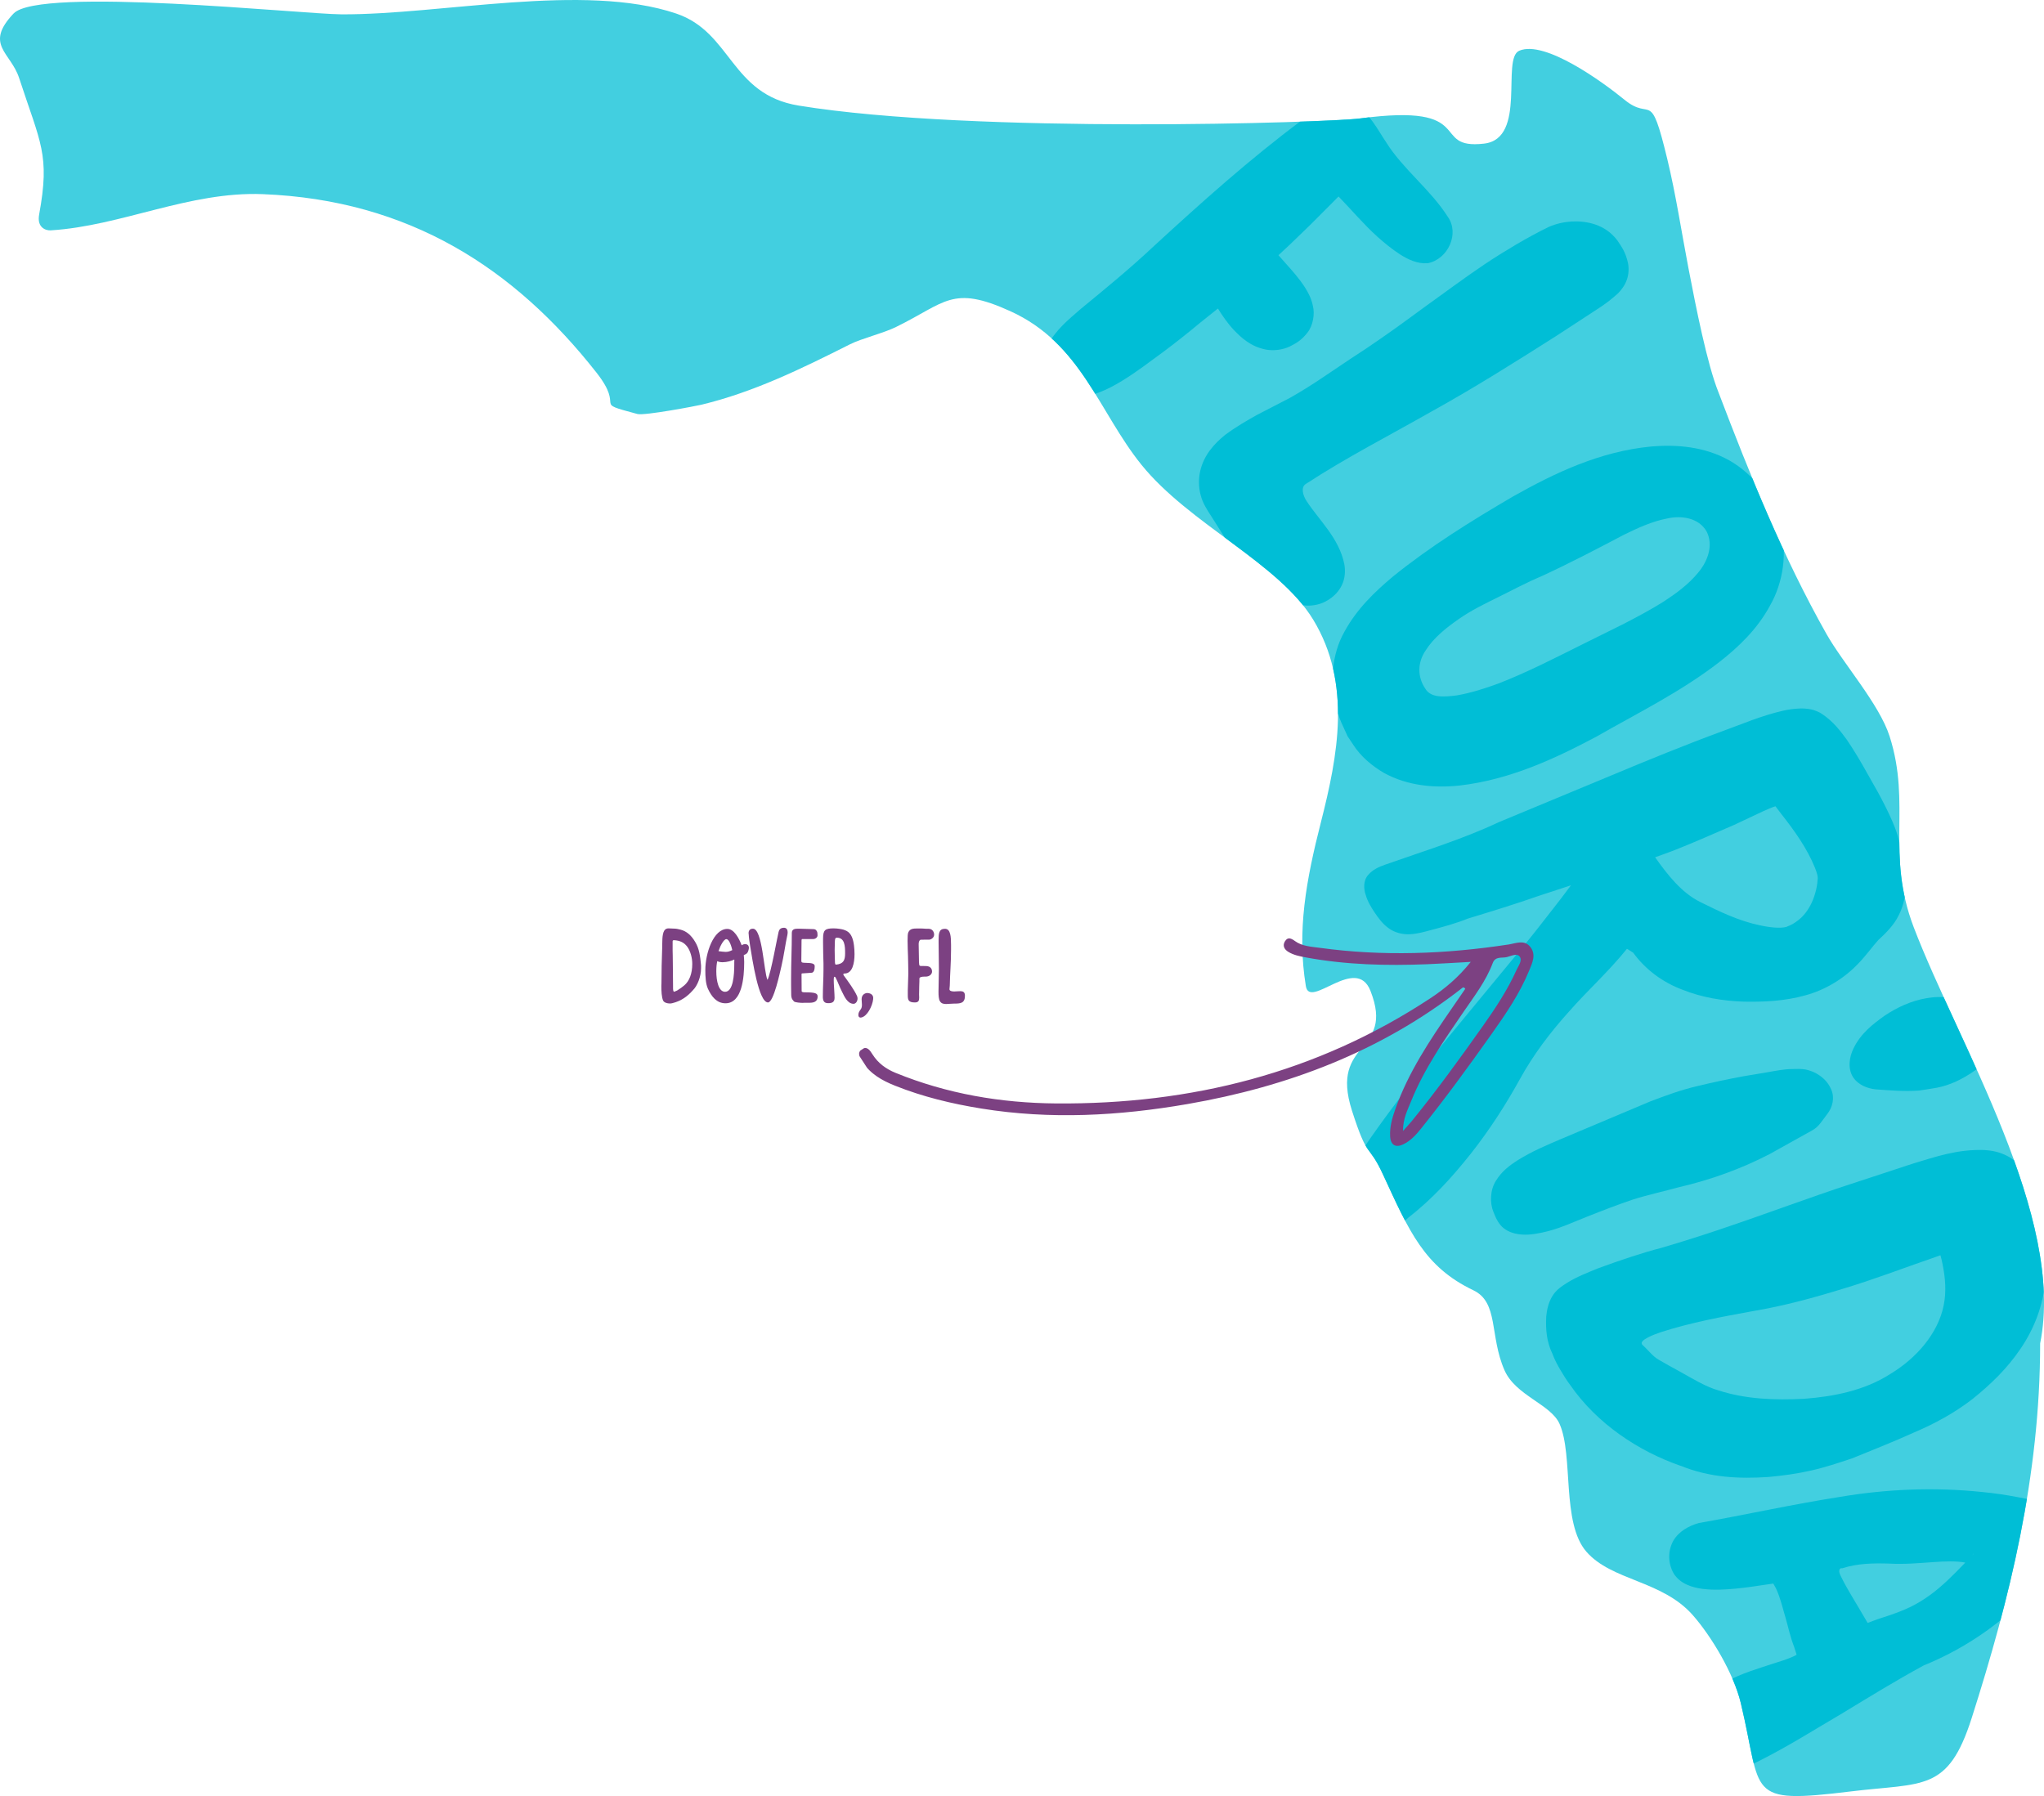 <?xml version="1.0" encoding="UTF-8"?> <!-- Generator: Adobe Illustrator 24.0.0, SVG Export Plug-In . SVG Version: 6.00 Build 0) --> <svg xmlns="http://www.w3.org/2000/svg" xmlns:xlink="http://www.w3.org/1999/xlink" id="Layer_1" x="0px" y="0px" viewBox="0 0 469.547 412.647" xml:space="preserve"> <g> <path opacity="0.74" fill="#00BED6" d="M468.662,308.659c5.84-29.111-18.718-68.594-29.032-95.592 c-6.479-16.961-0.517-28.124-5.547-43.889c-2.363-7.406-10.708-16.786-14.501-23.508c-10.018-17.753-17.569-36.499-24.819-55.553 c-2.6-6.46-5.192-19.647-6.887-28.473c-1.626-8.471-2.863-16.795-4.869-25.112c-3.983-16.512-3.558-8.49-9.809-13.598 c-5.036-4.115-18.351-13.8-24.201-11.277c-4.174,1.8,1.846,20.205-8.08,21.34c-12.708,1.452-1.087-9.453-28.493-5.783 c-7.018,0.94-88.574,3.636-128.956-2.957c-15.665-2.558-15.362-16.835-28.128-21.145c-21.202-7.158-53.969,0.292-76.878,0.182 C69.393,3.25,9.028-3.136,3.117,3.107c-6.793,7.174-0.649,8.916,1.278,14.82C9.295,32.946,11.53,35.46,8.99,49.3 c-0.554,3.019,1.565,3.692,2.648,3.626c16.251-1.001,31.849-8.991,48.738-8.319c33.632,1.337,57.81,17.033,76.642,40.995 c6.798,8.649-1.398,6.625,9.394,9.511c1.637,0.438,13.612-1.862,14.716-2.128c11.924-2.867,22.857-8.201,34.139-13.886 c2.635-1.328,7.619-2.529,10.553-3.966c11.454-5.607,12.867-9.73,26.293-3.627c16.31,7.415,20.273,23.082,30.09,35.262 c10.969,13.61,31.569,22.598,39.464,35.599c8.9,14.656,5.673,31.229,1.754,46.619c-3.365,13.216-5.531,24.86-3.44,37.58 c0.894,5.438,11.543-7.302,14.841,1.084c5.72,14.548-9.51,11.086-4.254,27.511c3.727,11.648,3.658,7.153,7.188,14.797 c5.966,12.918,9.392,21.083,20.717,26.495c5.84,2.791,3.671,10.452,7.132,18.35c2.572,5.869,10.634,7.798,12.651,12.329 c3.235,7.264,0.4,22.747,6.161,29.368c5.848,6.72,17.386,6.565,24.447,14.583c4.28,4.86,9.4,13.422,11.021,20.166 c5.044,20.996,0.805,23.334,25.273,20.339c16.719-2.046,22.328,0.209,27.788-16.894 C461.673,367.364,468.662,339.123,468.662,308.659z"></path> </g> <g> <defs> <path id="SVGID_1_" d="M468.662,308.659c5.84-29.111-18.718-68.594-29.032-95.592c-6.479-16.961-0.517-28.124-5.547-43.889 c-2.363-7.406-10.708-16.786-14.501-23.508c-10.018-17.753-17.569-36.499-24.819-55.553c-2.6-6.46-5.192-19.647-6.887-28.473 c-1.626-8.471-2.863-16.795-4.869-25.112c-3.983-16.512-3.558-8.49-9.809-13.598c-5.036-4.115-18.351-13.8-24.201-11.277 c-4.174,1.8,1.846,20.205-8.08,21.34c-12.708,1.452-1.087-9.453-28.493-5.783c-7.018,0.94-88.574,3.636-128.956-2.957 c-15.665-2.558-15.362-16.835-28.128-21.145c-21.202-7.158-53.969,0.292-76.878,0.182C69.393,3.25,9.028-3.136,3.117,3.107 c-6.793,7.174-0.649,8.916,1.278,14.82C9.295,32.946,11.53,35.46,8.99,49.3c-0.554,3.019,1.565,3.692,2.648,3.626 c16.251-1.001,31.849-8.991,48.738-8.319c33.632,1.337,57.81,17.033,76.642,40.995c6.798,8.649-1.398,6.625,9.394,9.511 c1.637,0.438,13.612-1.862,14.716-2.128c11.924-2.867,22.857-8.201,34.139-13.886c2.635-1.328,7.619-2.529,10.553-3.966 c11.454-5.607,12.867-9.73,26.293-3.627c16.31,7.415,20.273,23.082,30.09,35.262c10.969,13.61,31.569,22.598,39.464,35.599 c8.9,14.656,5.673,31.229,1.754,46.619c-3.365,13.216-5.531,24.86-3.44,37.58c0.894,5.438,11.543-7.302,14.841,1.084 c5.72,14.548-9.51,11.086-4.254,27.511c3.727,11.648,3.658,7.153,7.188,14.797c5.966,12.918,9.392,21.083,20.717,26.495 c5.84,2.791,3.671,10.452,7.132,18.35c2.572,5.869,10.634,7.798,12.651,12.329c3.235,7.264,0.4,22.747,6.161,29.368 c5.848,6.72,17.386,6.565,24.447,14.583c4.28,4.86,9.4,13.422,11.021,20.166c5.044,20.996,0.805,23.334,25.273,20.339 c16.719-2.046,22.328,0.209,27.788-16.894C461.673,367.364,468.662,339.123,468.662,308.659z"></path> </defs> <clipPath id="SVGID_2_"> <use xlink:href="#SVGID_1_" overflow="visible"></use> </clipPath> <g clip-path="url(#SVGID_2_)"> <path fill="#00BED6" d="M279.782,70.885c1.01,1.629,2.202,3.383,3.652,4.925c1.722,1.78,3.866,3.848,7.466,4.522 c1.765,0.314,3.763,0.023,5.323-0.695c1.553-0.783,2.726-1.435,4.108-3.196c1.354-1.703,1.707-4.369,1.281-6.083 c-0.355-1.8-1.067-3.074-1.76-4.201c-1.414-2.222-2.951-3.896-4.394-5.522l-1.77-2.001l0.272-0.253l2.352-2.192l4.63-4.475 l4.556-4.563l1.991-2.012c2.942,3.028,5.696,6.318,8.927,9.247c1.632,1.456,3.334,2.844,5.185,4.053 c1.843,1.17,3.975,2.211,6.364,2.036c4.668-0.895,7.388-6.813,4.605-10.694c-4.059-6.351-10.273-10.899-14.149-17.098 c-2.074-3.105-3.643-6.429-7.486-9.15c-1.002-0.629-2.49-1.152-4.071-0.879c-1.539,0.204-2.928,1.299-3.494,1.738l-4.454,3.338 c-11.826,8.83-22.822,18.678-33.777,28.749c-5.426,5.11-11.109,9.766-16.894,14.518c-2.81,2.462-5.838,4.832-7.736,8.653 c-0.89,1.928-0.978,4.58,0.104,6.605c0.966,1.921,2.619,3.747,5.055,4.486c2.422,0.738,4.762,0.153,6.699-0.531 c1.97-0.727,3.713-1.695,5.378-2.705c3.357-2.04,6.227-4.29,9.265-6.492c3.027-2.255,5.978-4.6,8.797-6.951L279.782,70.885z M292.442,59.802C292.37,59.892,292.379,59.875,292.442,59.802L292.442,59.802z M281.164,69.819 C281.245,69.748,281.276,69.762,281.164,69.819L281.164,69.819z M307.12,44.801c-0.025-0.011-0.092-0.008-0.105-0.018 C306.959,44.735,307.012,44.735,307.12,44.801z"></path> <path fill="#00BED6" d="M308.299,134.335c0.71-1.542,0.784-3.238,0.516-4.73c-1.248-6.05-5.691-9.922-8.68-14.502 c-0.807-1.233-1.343-3.068-0.251-3.856c9.296-6.085,19.254-11.172,28.931-16.683c9.762-5.401,19.17-11.334,28.558-17.298 l6.985-4.554c2.418-1.645,4.4-2.649,7.335-5.318c0.708-0.725,1.503-1.703,1.999-3.05c0.513-1.35,0.509-2.858,0.27-3.996 c-0.53-2.388-1.44-3.659-2.465-5.168c-2.828-3.695-7.057-4.454-10.455-4.294c-1.78,0.12-3.462,0.479-5.202,1.22 c-1.313,0.652-2.646,1.311-3.882,2.002c-2.525,1.356-4.953,2.823-7.357,4.311c-4.798,2.984-9.317,6.315-13.841,9.585 c-4.547,3.236-8.969,6.625-13.552,9.764c-2.27,1.598-4.586,3.13-6.927,4.642l-6.931,4.659c-2.303,1.544-4.702,3.021-7.047,4.354 l-7.462,3.857c-2.494,1.395-4.933,2.802-7.416,4.645c-2.371,1.933-4.823,4.507-5.695,8.221c-0.432,1.819-0.405,3.832,0.097,5.645 c0.419,1.735,1.614,3.593,2.26,4.557l4.403,6.953c0.742,1.185,1.489,2.352,2.421,3.58c0.169,0.216,0.527,0.733,0.93,1.136 l0.711,0.705l1.397,1.462c2.093,2.181,4.442,4.135,7.291,5.559c1.426,0.691,2.996,1.257,4.723,1.38 c1.722,0.127,3.542-0.296,4.979-1.18C306.385,137.096,307.582,135.888,308.299,134.335z"></path> <path fill="#00BED6" d="M310.891,171.147c1.732,2.685,4.278,4.806,6.989,6.41c5.581,3.075,11.827,3.518,17.49,2.913 c11.454-1.35,21.612-6.049,31.257-11.169c9.479-5.433,19.363-10.256,28.325-17.18c4.434-3.472,8.715-7.545,11.634-12.943 c3.028-5.263,4.161-12.311,2.259-18.569c-1.933-6.051-5.845-11.557-11.579-14.824c-5.736-3.207-12.186-3.699-17.994-3.194 c-11.781,1.138-22.084,6.066-31.699,11.474c-9.548,5.598-18.869,11.365-27.526,18.347c-4.242,3.554-8.39,7.529-11.22,12.757 c-2.926,5.178-3.436,11.892-1.763,17.717c0.364,1.498,0.929,2.884,1.572,4.23l0.932,2.046L310.891,171.147z M327.494,149.445 c1.79-2.846,4.622-5.131,7.525-7.158c2.923-2.061,6.237-3.658,9.424-5.228c3.212-1.588,6.301-3.257,9.625-4.65 c6.496-2.992,12.727-6.257,18.989-9.553c3.162-1.55,6.403-3.047,9.84-3.714c3.348-0.785,7.331-0.181,9.132,2.942 c1.649,3.172,0.266,6.888-1.938,9.491c-2.205,2.703-5.084,4.794-7.993,6.692c-2.956,1.862-6.044,3.477-9.047,5.043l-9.547,4.736 c-6.359,3.169-12.67,6.42-19.147,8.939c-3.237,1.206-6.52,2.231-9.671,2.78c-3.148,0.411-6.093,0.602-7.346-1.672 C325.641,155.541,325.565,152.276,327.494,149.445z"></path> <path fill="#00BED6" d="M360.486,232.347c4.208-4.8,8.96-9.031,13.25-14.346h0l0,0c0.003-0.003,0.005-0.006,0.007-0.009 c0.225,0.1,0.824,0.528,1.434,0.892c2.852,3.951,6.922,6.869,11.295,8.497c4.518,1.807,9.302,2.582,14.036,2.747 c4.734,0.093,9.482-0.123,14.16-1.431c4.652-1.25,8.989-3.88,12.294-7.4c1.66-1.714,3.103-3.734,4.51-5.313 c1.527-1.393,3.58-3.368,4.674-5.644c2.468-4.746,1.732-10.214,0.679-14.763l-0.859-3.458c-0.366-1.291-0.832-2.435-1.315-3.558 c-0.977-2.233-2.062-4.342-3.19-6.426c-2.389-4.173-4.414-8.084-7.248-12.233c-1.476-2.015-3.024-4.069-5.596-5.827 c-0.588-0.444-1.877-0.977-2.707-1.115c-0.862-0.16-1.688-0.208-2.415-0.18c-1.488,0.039-2.802,0.265-4.066,0.542 c-5.084,1.208-9.134,3.002-13.542,4.59c-8.708,3.203-17.306,6.715-25.877,10.302l-25.749,10.7 c-8.397,3.957-17.302,6.647-26.047,9.74c-1.399,0.496-2.849,1.105-3.905,2.356c-1.148,1.243-1.076,3.227-0.571,4.615 c0.429,1.497,1.249,2.836,2.072,4.071c0.86,1.241,1.765,2.543,3.149,3.536c1.359,1.028,3.252,1.517,4.96,1.408 c1.685-0.084,3.289-0.545,4.667-0.917c2.791-0.733,5.851-1.557,8.602-2.671c5.185-1.586,11.018-3.357,16.446-5.275l7.244-2.374 l-2.162,2.882c-2.733,3.485-5.45,7.065-8.198,10.431l-16.992,20.594c-5.653,6.93-11.329,13.859-16.615,21.223 c-2.633,3.688-5.275,7.421-7.538,11.587c0.04-0.087-0.251,0.445-0.385,0.896c-0.127,0.425-0.144,0.642-0.185,0.977 c-0.031,0.476-0.004,0.872,0.037,1.165c0.085,0.611,0.213,1.066,0.352,1.479c0.281,0.827,0.616,1.514,0.999,2.178 c0.775,1.31,1.725,2.517,3.103,3.573c1.326,1.038,3.401,1.915,5.548,1.654c2.128-0.248,3.696-1.326,4.78-2.375l-0.22,0.178 c5.649-4.361,10.238-9.451,14.493-14.809c4.227-5.367,7.943-11.105,11.224-17.048 C352.184,242.386,356.104,237.204,360.486,232.347z M378.1,193.716c0.021,0.051,0.037,0.095,0.058,0.153l-0.086-0.141 C378.083,193.723,378.09,193.721,378.1,193.716z M407.849,185.241l0.175,0.221l1.153,1.522c3.043,3.869,5.946,7.92,7.738,12.354 c0.458,1.145,0.758,2.087,0.62,2.837c-0.063,1.027-0.263,2.091-0.563,3.079c-0.562,2-1.506,3.739-2.658,5.018 c-0.561,0.667-1.228,1.171-1.931,1.665c-0.727,0.518-1.598,0.846-2.057,1.036c-1.415,0.358-3.773,0.125-6.047-0.383 c-4.7-0.955-9.244-3.126-13.673-5.337c-4.344-2.142-7.555-6.305-10.304-10.165c-0.031-0.046-0.057-0.085-0.089-0.131 c1.568-0.556,3.141-1.103,4.702-1.727c4.529-1.782,9.001-3.803,13.472-5.718l6.605-3.11 C405.958,185.959,407.063,185.494,407.849,185.241z"></path> <path fill="#00BED6" d="M375.077,275.61c3.506-1.111,7.139-1.89,10.696-2.867c7.219-1.681,14.129-4.169,20.695-7.561l9.724-5.415 c1.68-0.883,2.331-2.258,3.569-3.816c1.24-1.563,1.737-3.795,0.9-5.638c-0.75-1.832-2.29-3.216-4.111-4.029 c-1.839-0.764-2.761-0.706-4.741-0.67c-1.969,0.001-4.026,0.435-5.8,0.743l-5.435,0.906c-3.641,0.677-7.013,1.385-10.677,2.278 c-3.766,0.863-7.312,2.195-10.771,3.501l-20.351,8.577c-3.399,1.45-6.86,2.887-10.292,5.045c-1.686,1.102-3.475,2.409-4.804,4.563 c-1.399,2.159-1.451,5.156-0.625,7.179c0.427,1.023,0.725,1.944,1.662,3.09c0.897,1.058,2.142,1.625,3.248,1.894 c2.266,0.537,4.274,0.21,6.18-0.18c3.843-0.768,7.234-2.426,10.617-3.747C368.17,278.107,371.596,276.786,375.077,275.61z"></path> <path fill="#00BED6" d="M425.733,240.992c-0.803,1.66-1.403,4.385-0.034,6.518c1.304,1.903,3.405,2.542,5.056,2.764 c3.38,0.247,6.661,0.526,10.091,0.284c1.952-0.284,2.577-0.393,4.08-0.647c1.373-0.27,2.882-0.725,4.393-1.425 c1.514-0.683,3.041-1.597,4.465-2.61c1.391-0.985,2.788-2.48,2.719-4.257c-0.063-1.562,0.028-3.151-0.336-4.852 c-0.342-1.678-1.21-3.554-2.764-4.915c-3.15-2.89-7.454-3.119-10.856-2.511c-3.518,0.604-6.674,2.072-9.526,3.957 C430.246,235.286,427.436,237.399,425.733,240.992z"></path> <path fill="#00BED6" d="M385.982,336.727c6.765,2.794,13.582,3.047,20.224,2.619c3.319-0.301,6.601-0.753,9.818-1.481 c3.224-0.723,6.345-1.771,9.441-2.802c4.738-1.931,9.45-3.785,14.131-5.905c4.725-2.006,9.349-4.486,13.557-7.752 c4.163-3.345,7.955-6.996,11.042-11.58c3.069-4.515,5.241-10.013,5.638-15.76c0.328-5.468-0.234-11.304-2.008-16.432l-1.004-3.671 l-0.513-1.854c-0.249-0.759-0.558-1.562-1.013-2.405c-0.858-1.709-2.585-3.359-4.32-4.179c-1.678-0.871-3.512-1.211-5.119-1.302 c-6.282-0.215-11.229,1.579-16.21,3.049l-14.443,4.746c-9.686,3.169-19.235,6.775-28.876,10.023 c-4.814,1.648-9.66,3.186-14.536,4.619c-4.911,1.282-9.763,2.938-14.62,4.719c-2.402,0.978-4.849,1.914-7.199,3.363 c-1.083,0.721-2.504,1.532-3.443,3.174c-0.867,1.495-1.181,3.049-1.33,4.533c-0.153,2.964,0.078,5.822,1.419,8.579 c0.552,1.481,1.21,2.673,1.871,3.787c0.677,1.148,1.386,2.286,2.189,3.361c6.148,8.899,15.652,15.235,25.473,18.634 L385.982,336.727z M445.761,288.399c0.177,0.667,0.364,1.389,0.489,2.076c0.65,3.197,0.89,6.365,0.241,9.501 c-1.288,6.348-6.207,12.045-12.175,15.653c-5.937,3.837-13.039,5.235-19.87,5.749c-6.85,0.35-13.45,0.078-19.57-1.894 c-3.032-0.832-6.044-2.744-9.159-4.457c-1.551-0.859-3.135-1.701-4.668-2.618c-1.384-0.762-2.405-2.239-3.81-3.466 c-0.188-0.458-0.176-0.401,0.114-0.841c0.326-0.326,0.793-0.605,1.265-0.848c0.958-0.486,1.996-0.868,3.042-1.224 c6.819-2.188,13.916-3.504,21.02-4.796c7.135-1.189,14.046-3.09,20.89-5.202c6.86-2.061,13.561-4.644,20.334-6.977 L445.761,288.399z"></path> <path fill="#00BED6" d="M472.445,346.548c-0.875-0.677-1.713-1.054-2.733-1.327l-2.06-0.432c-1.381-0.296-2.758-0.575-4.109-0.806 c-2.715-0.53-5.453-0.92-8.2-1.188c-10.991-1.15-22.086-0.686-32.905,1.162c-10.866,1.704-21.424,4.076-32.195,5.965 c-2.286,0.655-4.611,1.897-5.891,4.146c-1.215,2.276-1.217,5.03,0.103,7.406c1.484,2.441,4.377,3.305,6.804,3.593 c2.516,0.305,4.98,0.16,7.397-0.067c2.418-0.225,4.802-0.589,7.13-0.942l1.595-0.234c-0.043,0.075,0.506,0.795,0.813,1.604 c0.788,1.785,1.326,4.005,1.961,6.185c0.675,2.269,1.03,4.352,2.147,7.164l-0.14-0.354l0.561,1.762 c-0.229,0.139-0.522,0.299-0.864,0.444c-1.301,0.588-2.977,1.117-4.666,1.639c-3.408,1.129-7.064,2.154-10.867,4.213 c-1.865,1.059-3.983,2.48-5.46,5.119c-1.582,2.689-1.299,6.177-0.4,8.389c0.958,2.268,2.197,4.777,5.735,6.184 c1.692,0.762,4.432,0.088,5.032-0.292c1.036-0.405,1.916-0.816,2.776-1.247c6.785-3.408,12.844-7.265,19.143-10.957 c6.216-3.769,12.397-7.583,18.773-11.037l-0.198,0.08c10.419-4.199,19.506-10.749,26.874-19.118 c1.789-2.148,3.523-4.392,4.827-7.077c0.63-1.353,1.18-2.823,1.286-4.587C474.871,350.137,474.191,347.928,472.445,346.548z M427.367,373.502c0.053-0.029-0.066,0.01,0.137-0.055c0.007-0.002,0.013,0.001,0.019-0.001L427.367,373.502z M429.034,372.873 l-0.975-1.657c-1.66-2.914-3.679-5.953-5.293-9.297c-0.176-0.389-0.3-0.788-0.244-1.12c0.026-0.168,0.092-0.309,0.219-0.401 c0.056-0.047,0.126-0.083,0.203-0.114c0.092,0.036,0.22,0.068,0.341,0.015c3.346-1.095,7.003-1.169,10.584-1.064 c3.602,0.215,6.977-0.112,10.214-0.334c2.718-0.205,5.586-0.268,7.38,0.114l-2.172,2.224c-2.481,2.504-5.129,4.901-8.137,6.703 c-2.969,1.865-6.421,2.968-9.786,4.068C430.588,372.313,429.777,372.557,429.034,372.873z M429.663,373.862 C429.748,373.945,429.666,373.949,429.663,373.862L429.663,373.862z M453.382,356.941c-0.013,0.056-0.116,0.186-0.243,0.333 l0.005-0.012c0.045-0.093,0.1-0.181,0.164-0.261C453.483,356.797,453.344,356.969,453.382,356.941z M407.782,363.798 c-0.085,0.022-0.122,0.006-0.193-0.002l0.356-0.049C408.007,363.758,407.835,363.802,407.782,363.798z"></path> </g> </g> <g> <g> <defs> <rect id="SVGID_3_" x="208.688" y="195.951" transform="matrix(0.839 -0.545 0.545 0.839 -84.97 191.174)" width="143.046" height="86.126"></rect> </defs> <clipPath id="SVGID_4_"> <use xlink:href="#SVGID_3_" overflow="visible"></use> </clipPath> <g clip-path="url(#SVGID_4_)"> <defs> <rect id="SVGID_5_" x="208.687" y="195.951" transform="matrix(0.839 -0.545 0.545 0.839 -84.97 191.174)" width="143.046" height="86.126"></rect> </defs> <clipPath id="SVGID_6_"> <use xlink:href="#SVGID_5_" overflow="visible"></use> </clipPath> <path clip-path="url(#SVGID_6_)" fill="#7C4182" d="M337.863,220.997c-3.695,0.2-6.854,0.411-10.018,0.538 c-9.345,0.373-18.659,0.144-27.889-1.566c-1.387-0.256-2.777-0.528-3.998-1.27c-0.93-0.565-1.393-1.433-0.773-2.443 c0.636-1.036,1.434-0.673,2.253-0.072c1.69,1.242,3.762,1.311,5.715,1.581c14.495,1.994,28.953,1.444,43.381-0.762 c1.695-0.259,3.623-1.179,4.996,0.541c1.421,1.78,0.463,3.703-0.261,5.468c-2.179,5.316-5.41,10.025-8.709,14.68 c-5.224,7.372-10.544,14.676-16.208,21.719c-1.123,1.397-2.337,2.697-3.969,3.495c-1.746,0.854-2.915,0.189-3.037-1.758 c-0.137-2.184,0.453-4.253,1.175-6.291c2.998-8.476,7.939-15.862,12.994-23.186c1.042-1.509,2.081-3.023,3.082-4.477 c-0.391-0.587-0.645-0.247-0.823-0.108c-18.606,14.525-39.949,22.584-62.988,26.576c-15.712,2.721-31.484,3.592-47.314,1.036 c-6.813-1.099-13.506-2.704-19.934-5.283c-2.931-1.176-5.624-2.684-7.384-5.442c-0.601-0.941-1.384-2.089-0.135-2.927 c1.167-0.782,1.861,0.329,2.425,1.22c1.278,2.018,3.097,3.337,5.284,4.228c11.823,4.826,24.201,6.928,36.887,7.027 c30.955,0.24,59.871-6.977,85.951-24.157C331.899,227.166,334.961,224.628,337.863,220.997 M322.289,259.851 c0.952-1.065,1.506-1.638,2.008-2.254c5.748-7.059,11.09-14.427,16.34-21.858c2.902-4.107,5.685-8.307,7.757-12.92 c0.442-0.981,1.404-2.169,0.685-3.069c-0.641-0.803-1.971-0.089-2.938,0.149c-1.124,0.275-2.627-0.246-3.23,1.363 c-1.552,4.14-4.24,7.611-6.7,11.206c-4.516,6.597-9.093,13.156-12.089,20.634C323.341,255.054,322.299,256.963,322.289,259.851"></path> </g> </g> </g> <g> <path fill="#7C4182" d="M161.045,221.796v0.696c0,1.92-0.864,4.032-1.848,4.992c-1.272,1.439-2.688,2.496-4.752,3 c-0.192,0.048-0.36,0.072-0.552,0.072c-0.6,0-1.296-0.192-1.536-0.624c-0.384-0.769-0.432-2.28-0.432-3.433 c0-0.192,0.024-0.408,0.024-0.576c0-2.832,0.072-5.424,0.168-8.16c0.048-1.2-0.072-3.001,0.456-3.913 c0.288-0.456,0.625-0.552,1.032-0.552c0.312,0,0.696,0.048,1.104,0.048c0.552,0,1.128,0.097,1.608,0.24 c1.416,0.36,2.496,1.32,3.384,2.832C160.637,217.955,160.853,219.659,161.045,221.796z M154.612,226.956 c0,0.36,0.024,0.888,0.24,0.888h0.072c0.264-0.144,0.528-0.191,0.768-0.359c0.504-0.313,1.032-0.696,1.488-1.08 c1.176-0.984,1.848-2.713,1.848-4.944c0-1.32-0.384-2.929-1.176-3.984c-0.72-0.937-1.608-1.368-2.977-1.465h-0.048 c-0.216,0-0.312,0.072-0.312,0.288v2.16c0,0.337,0.024,0.648,0.024,0.984c0,1.608,0.048,2.353,0.048,4.488 c0,0.889,0.024,1.729,0.024,2.616v0.216C154.612,226.812,154.612,226.884,154.612,226.956z"></path> <path fill="#7C4182" d="M167.092,213.419c1.536,0,2.688,2.185,3.288,3.769c0.336-0.24,0.553-0.265,0.841-0.265 c0.456,0,0.815,0.288,0.815,0.864c0,0.168-0.048,0.384-0.12,0.601c-0.144,0.504-0.288,0.744-1.056,1.056 c0.048,0.504,0.096,1.008,0.096,1.584c0,3.553-0.479,9.481-4.296,9.481c-2.04,0-3.24-1.585-4.056-3.385 c-0.504-1.152-0.576-2.784-0.576-4.248C162.027,218.964,163.899,213.419,167.092,213.419z M164.548,223.164 c0,2.231,0.528,4.704,2.016,4.704c1.872,0,2.112-3.912,2.112-6.313v-0.528c0-0.312,0.024-0.288,0.024-0.288 c0-0.023,0-0.071-0.024-0.288c-0.552,0.313-1.728,0.624-2.688,0.624c-0.456,0-0.888-0.071-1.224-0.239 C164.62,221.483,164.548,222.3,164.548,223.164z M166.852,215.771c-0.576,0-1.392,1.512-1.8,2.76 c0.672,0.072,1.152,0.168,1.632,0.168c0.456,0,0.912-0.096,1.536-0.408C168.076,217.643,167.572,215.771,166.852,215.771z"></path> <path fill="#7C4182" d="M172.323,217.355c-0.12-0.744-0.288-1.872-0.336-2.761c-0.024-0.071-0.024-0.12-0.024-0.168 c0-0.6,0.265-1.056,1.009-1.056c2.184,0,2.496,9.984,3.336,11.761c0.768-1.416,2.256-9.864,2.544-10.993 c0.12-0.456,0.336-0.983,1.272-0.983c0.552,0,0.816,0.479,0.816,0.983c0,0.265-0.024,0.504-0.072,0.721 c-0.433,1.872-0.792,4.752-1.368,7.177c-0.313,1.319-1.776,8.28-3.072,8.28C174.268,230.316,172.827,220.38,172.323,217.355z"></path> <path fill="#7C4182" d="M181.73,224.724c0-3.552,0.168-6.744,0.168-10.393c0-0.84,0.696-0.96,1.32-0.96h0.336 c1.225,0,2.089,0.096,3.24,0.096c0.433,0,0.673,0.096,0.912,0.601c0.072,0.144,0.097,0.624,0.097,0.792v0.048 c0,0.479-0.505,0.84-0.984,0.84h-2.521c-0.12,0-0.168,0.096-0.168,0.288c0,1.393-0.048,3.336-0.048,4.656 c0,0.433,0.12,0.456,0.552,0.504c1.057,0.097,2.521-0.096,2.521,0.792c0,0.553-0.096,1.513-0.768,1.513 c-0.48,0-1.585,0.144-2.137,0.144c-0.096,0-0.12,0.097-0.12,0.24c0,1.008,0.024,2.473,0.024,3.769v0.023v0.024 c0,0.264,0.432,0.288,0.744,0.288c2.352,0,2.928,0.216,2.928,0.96c0,0.912-0.504,1.44-1.824,1.44h-1.152 c-0.168,0-0.312,0.023-0.479,0.023c-0.36,0-1.729-0.071-1.992-0.336c-0.552-0.576-0.624-1.008-0.624-1.68c0-0.072,0-0.12,0-0.192 c0-0.504-0.024-1.224-0.024-1.752S181.73,225.324,181.73,224.724z"></path> <path fill="#7C4182" d="M189.026,228.996c0-2.208,0.145-4.128,0.145-6.265c0-0.432,0-0.888,0-1.344 c-0.048-1.488-0.096-3.288-0.096-4.729v-1.032c0-1.992,0.504-2.328,2.448-2.328c0.912,0,1.896,0.192,2.208,0.288 c0.288,0.096,0.576,0.192,0.815,0.336c1.08,0.601,1.465,1.944,1.633,3.336c0.072,0.576,0.12,1.249,0.12,1.944 c0,2.112-0.48,4.465-2.28,4.465c-0.216,0-0.288,0.072-0.288,0.191c0,0.097,0.048,0.192,0.12,0.288 c1.032,1.417,2.304,3.145,2.976,4.585c0.12,0.24,0.168,0.432,0.168,0.672c0,0.648-0.407,1.225-0.912,1.225 c-1.439,0-2.16-1.801-2.664-2.785c-0.624-1.224-0.84-2.016-1.464-3.24c-0.048-0.096-0.144-0.191-0.24-0.191 c-0.168,0-0.191,0.359-0.191,0.744c0,0.336,0.023,0.695,0.023,0.864c0.024,0.72,0.168,2.328,0.168,3.24 c0,1.031-0.624,1.224-1.488,1.224C189.219,230.484,189.026,229.836,189.026,228.996z M191.787,216.251 c-0.024,0.648-0.048,1.296-0.048,1.969c0,0.983,0.048,2.063,0.072,3.023c0.023,0.192,0.071,0.385,0.239,0.385h0.024 c1.656-0.192,2.064-0.96,2.064-2.593c0-1.728-0.097-3.6-1.896-3.6C191.835,215.435,191.811,215.819,191.787,216.251z"></path> <path fill="#7C4182" d="M199.25,228.156c0.553,0,1.345,0.288,1.345,1.128c0,0.12,0,0.24-0.024,0.36 c-0.168,1.488-1.344,3.864-2.712,4.128c-0.072,0.024-0.12,0.024-0.168,0.024c-0.36,0-0.48-0.265-0.504-0.504v-0.145 c0-0.456,0.216-0.815,0.504-1.2c0.264-0.336,0.312-0.695,0.312-1.128c0-0.432-0.071-0.816-0.071-1.224 c0-0.864,0.479-1.297,1.128-1.44C199.131,228.132,199.179,228.156,199.25,228.156z"></path> <path fill="#7C4182" d="M211.13,228.492c0,0.24,0.024,0.48,0.024,0.696c0,0.672-0.12,1.128-0.984,1.128 c-1.536,0-1.632-0.6-1.632-1.729c0-0.144,0-0.288,0-0.456c0-0.191,0-0.384,0-0.6c0-1.08,0.12-2.641,0.12-3.841 c0-1.296-0.049-2.64-0.072-4.032c-0.024-0.888-0.097-2.16-0.097-3.504c0-0.912,0.024-1.681,0.169-1.944 c0.384-0.84,1.104-0.888,2.136-0.888h0.168c1.656,0,1.08,0.071,2.376,0.071c0.816,0,1.248,0.696,1.248,1.345 c0,0.744-0.768,1.152-1.128,1.152c-0.479,0-0.359,0-0.576,0c-0.071,0-0.168,0-0.288,0c-0.216,0-0.552,0-1.08,0.023 c-0.239,0-0.479,0.408-0.479,0.937l0.072,4.128c0.071,0.552-0.049,0.937,0.407,0.96c0.024,0,0.048,0,0.072,0 c0.096,0,0.216,0,0.384,0c0.217,0,0.48,0,0.889,0.024c0.912,0.072,1.248,0.647,1.248,1.271c0,0.505-0.48,1.152-1.488,1.152h-0.24 c-0.023,0-0.048,0-0.072,0c-0.407,0-1.08,0.072-1.104,0.433c0,0.071,0,0.144,0,0.239c0,0.12,0,0.265,0,0.385 C211.202,225.636,211.13,227.196,211.13,228.492z"></path> <path fill="#7C4182" d="M219.193,230.58c-0.696,0-1.32,0.097-1.849,0.097c-0.624,0-1.128-0.12-1.439-0.673 c-0.265-0.456-0.313-1.271-0.313-2.136c0-0.456,0.024-0.937,0.024-1.368c0-1.176,0.071-2.544,0.071-3.816 c0-1.584-0.071-4.872-0.071-6.217c0-0.144,0-0.288,0-0.407c0-1.633,0.071-2.665,1.464-2.665c1.296,0,1.393,1.824,1.393,3.745 c0,0.359,0,0.72,0,1.08c0,2.928-0.24,5.448-0.288,8.208l-0.072,0.816c0,0.024,0,0.048,0,0.048c0,0.433,0.672,0.504,1.104,0.504 c0.192,0,0.337-0.023,0.337-0.023c0.359,0,0.72-0.048,1.031-0.048c0.624,0,1.08,0.168,1.08,1.056 C221.665,230.532,220.585,230.58,219.193,230.58z"></path> </g> </svg> 